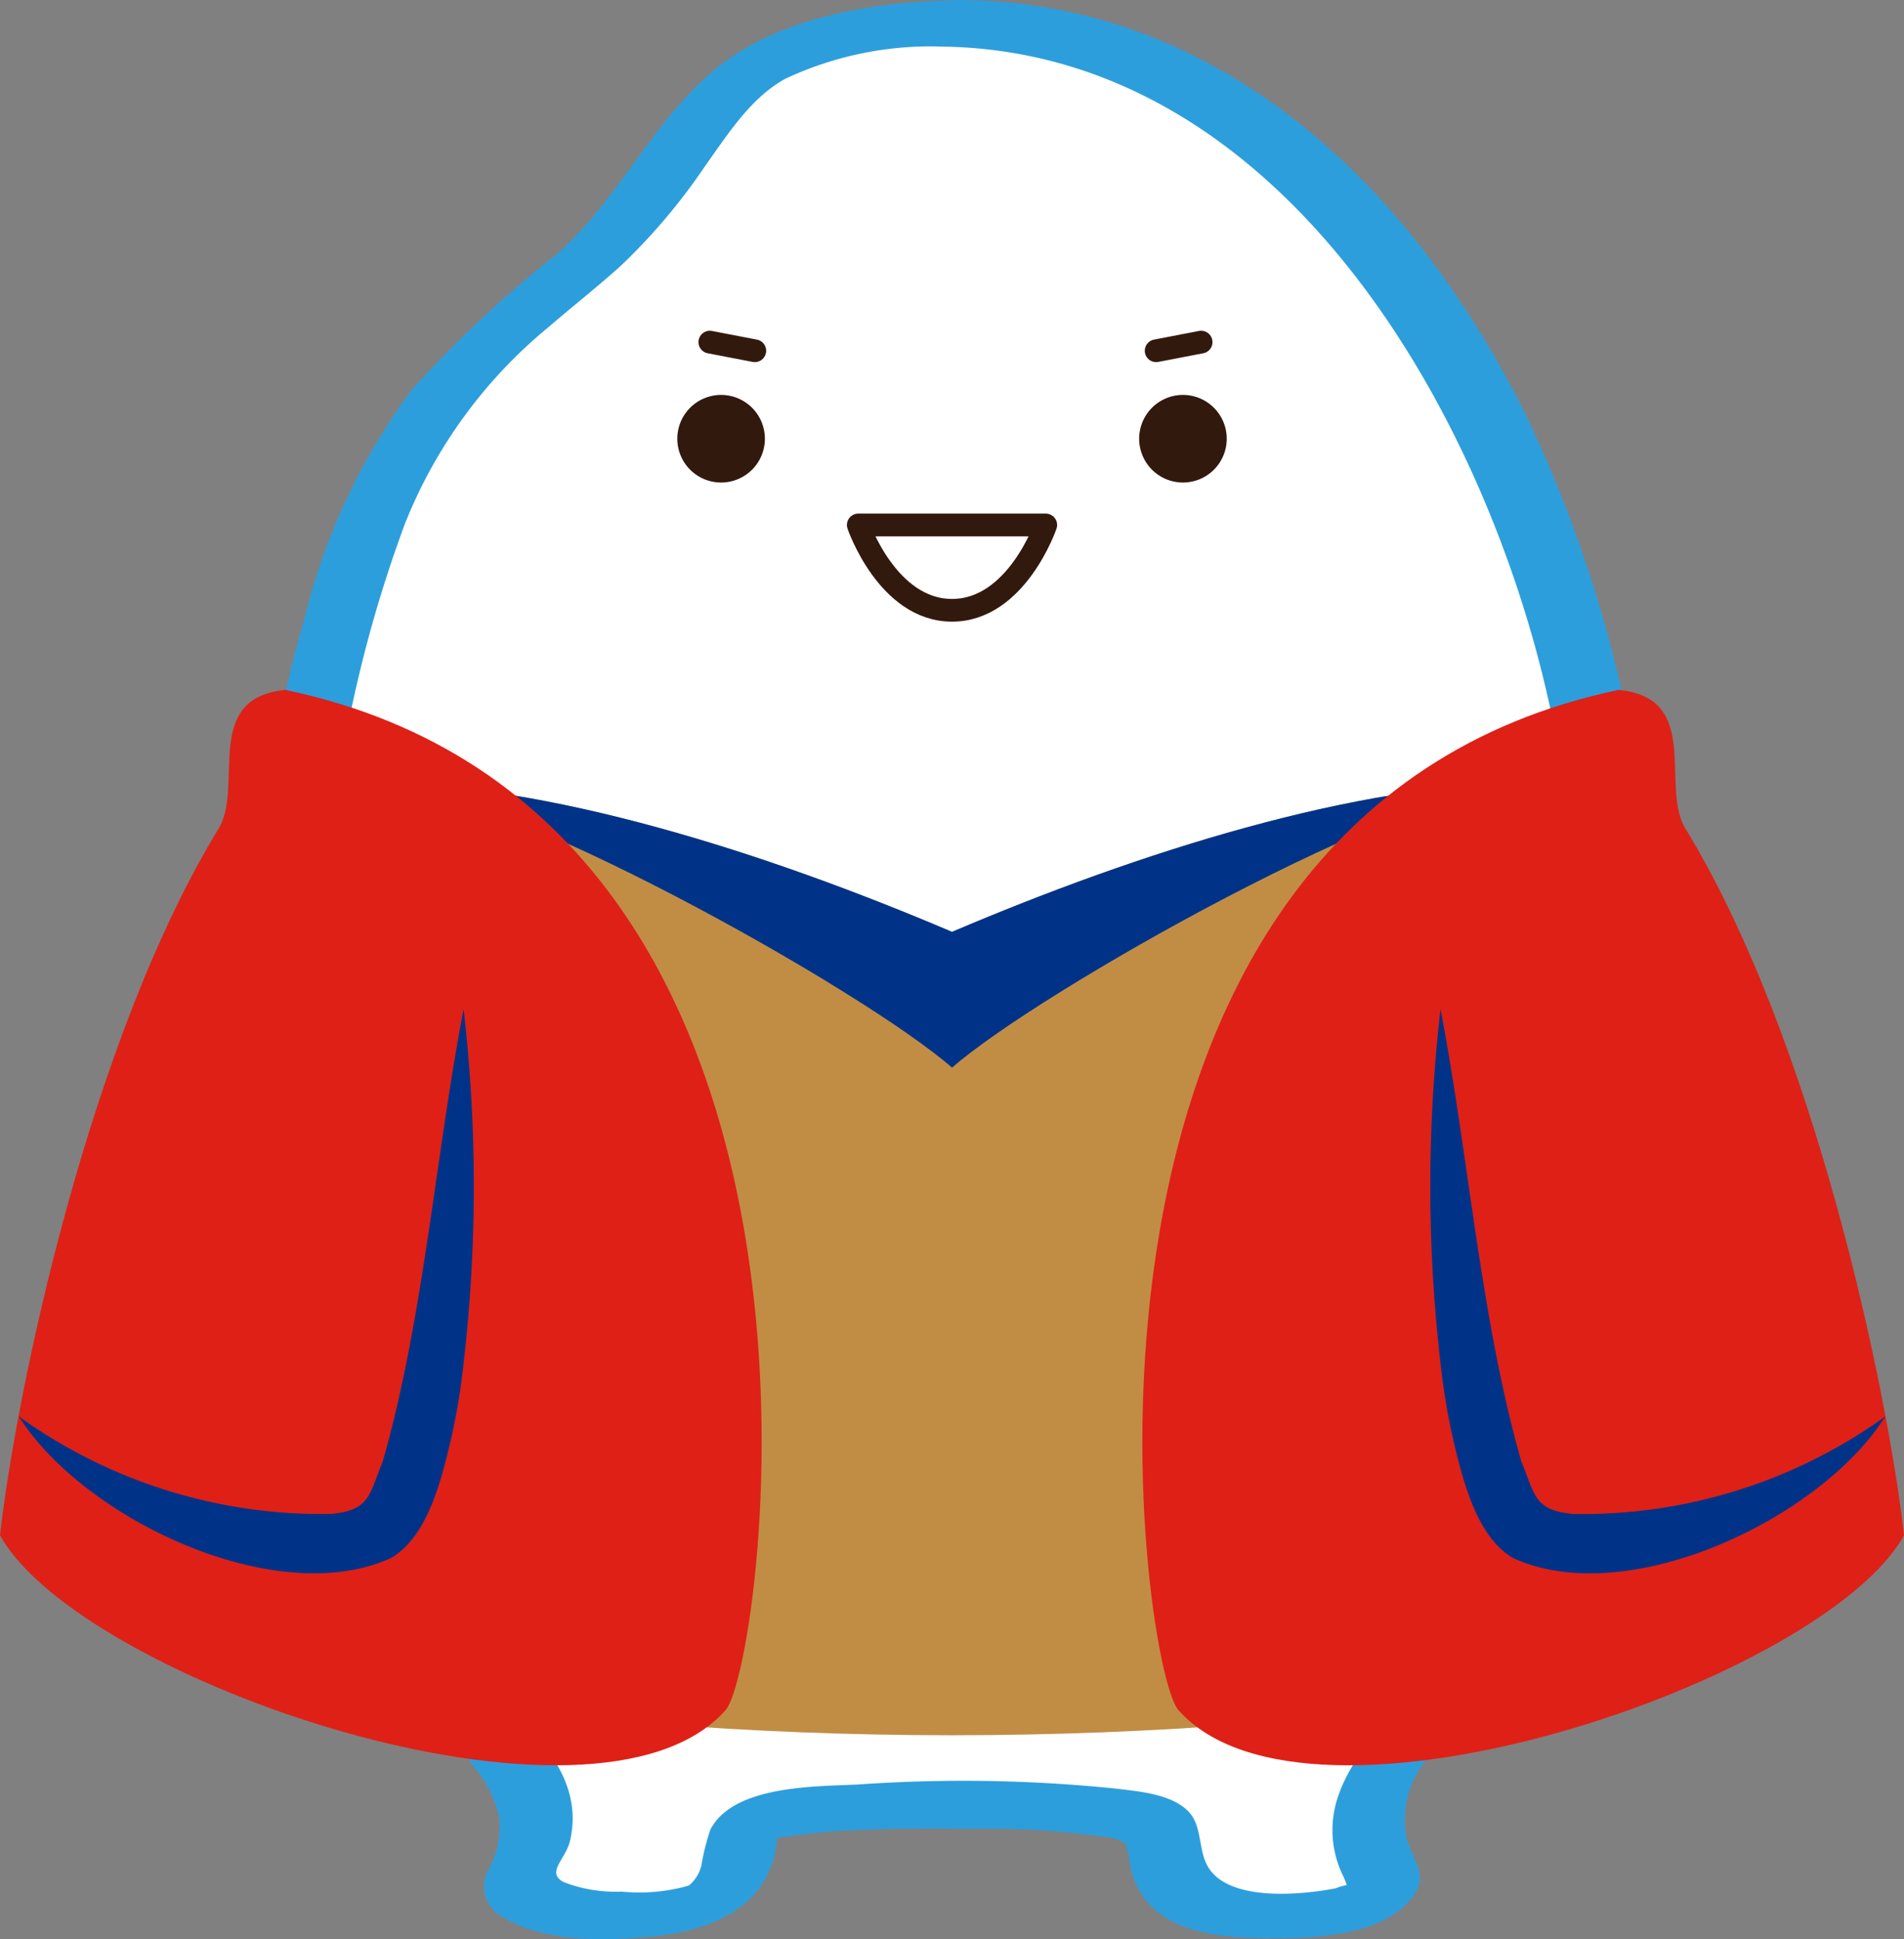 <svg xmlns="http://www.w3.org/2000/svg" width="83.886" height="85.41" viewBox="0 0 83.886 85.41">
  <rect x="0" y="0" width="83.886" height="85.41" fill="#808080" stroke="none"/>
  <g id="Group_3357" data-name="Group 3357" transform="translate(0 0)">
    <path id="Path_6929" data-name="Path 6929" d="M147.563,557.453a20.689,20.689,0,0,0-7.319,1.349c-3.68,1.385-4.813,5.547-8.365,8.789-3.135,2.861-7.543,5.48-9.906,11.8a60.5,60.5,0,0,0-3.767,21.114c0,14.062,2.055,25.462,9.167,32.43.45.444,3,3.167,1.291,5.852-1.424,2.233,6.533,2.437,8.26,1.32,1.317-.853,1.2-2.207,1.472-3,.318-.936,4.333-1.166,9.167-1.166s8.849.231,9.167,1.166c.267.788.154,2.142,1.472,3,1.726,1.117,9.683.913,8.26-1.32-1.713-2.685.84-5.409,1.291-5.852,7.112-6.968,9.166-18.368,9.166-32.43,0-23.777-13.141-43.052-29.355-43.052" transform="translate(-105.619 -556.431)" fill="#fff"/>
    <path id="Path_6930" data-name="Path 6930" d="M148.257,556.51c-3.769.046-8.248.649-11.2,3.209-2.656,2.3-4.129,5.647-6.787,7.983a50.4,50.4,0,0,0-6.382,5.971,28.021,28.021,0,0,0-4.725,10.038c-2.365,8.12-2.731,16.513-2.165,24.91.455,6.747,1.614,13.658,4.952,19.63a24.525,24.525,0,0,0,2.607,3.8c.748.892,1.663,1.657,2.328,2.617a4.848,4.848,0,0,1,.861,2,4.012,4.012,0,0,1-.547,2.293,1.519,1.519,0,0,0,.735,2c1.832,1.13,4.67,1.036,6.719.814,2.458-.266,5.014-1.319,5.3-4.131.063-.623.116-.216-.267-.1.013,0,.327-.1.442-.118.745-.1,1.487-.2,2.24-.252,2.083-.143,4.177-.146,6.265-.121a36.377,36.377,0,0,1,5.545.324,2.671,2.671,0,0,1,1.1.283c.171.167.23,1.05.352,1.423.815,2.473,3.557,2.761,5.8,2.785,2,.022,5.034-.03,6.456-1.7.851-1,.152-1.632-.167-2.676a4.188,4.188,0,0,1,1.2-3.855,32.82,32.82,0,0,0,5.032-6.851c3.178-6.234,4.175-13.4,4.525-20.3.1-2.016.141-4.034.144-6.052l-2.154,1.177c.59,0,2.159-.284,2.155-1.177a57.959,57.959,0,0,0-5.592-25.523c-3.147-6.358-7.785-12.3-14.158-15.668a23.1,23.1,0,0,0-10.611-2.727c-.7-.005-1.723.2-2.056.912-.3.648.263,1.126.906,1.132,14.582.108,23.457,15.135,26.582,27.647a60.977,60.977,0,0,1,1.77,14.539l2.155-1.177c-.6,0-2.155.283-2.156,1.177-.012,6.995-.4,14.165-2.485,20.888a29.051,29.051,0,0,1-3.753,7.9c-1.4,2.025-3.608,3.578-4.474,5.934a4.569,4.569,0,0,0,.172,3.673c.221.482.162.649.414.308.1-.139-.132.035-.061.045a3.132,3.132,0,0,0-.7.181c-1.493.289-4.665.6-5.6-.928-.47-.77-.241-1.83-.9-2.484-.763-.756-2.194-.86-3.19-.984a66.033,66.033,0,0,0-11.335-.179c-1.853.093-5.493.02-6.511,1.985a10.056,10.056,0,0,0-.4,1.592,1.656,1.656,0,0,1-.6.916c.064-.049.394-.17-.008-.024a7.982,7.982,0,0,1-2.912.249,6.387,6.387,0,0,1-2.534-.413c-.822-.43.083-1,.273-1.839.623-2.731-1.478-4.607-3.081-6.434-3.991-4.552-5.877-10.486-6.854-16.362a76.62,76.62,0,0,1-.431-22.8,57.607,57.607,0,0,1,3.085-12.386,21.478,21.478,0,0,1,6.358-8.692c1.036-.894,2.115-1.739,3.131-2.654a26.5,26.5,0,0,0,3.741-4.419c.99-1.382,2-3,3.535-3.842a15.086,15.086,0,0,1,6.766-1.421c.7-.009,1.721-.192,2.057-.912.3-.639-.259-1.139-.907-1.131" transform="translate(-105.739 -556.509)" fill="#2d9edc"/>
    <path id="Path_6931" data-name="Path 6931" d="M184.548,623.652c-1.1,3.793-18.6,6.643-36.439,6.643s-35.335-2.85-36.44-6.643,10.947-35.3,10.947-35.3c7.65,0,17.249,3.052,25.492,6.569,8.242-3.517,17.841-6.569,25.491-6.569,0,0,12.052,31.5,10.947,35.3" transform="translate(-106.167 -553.872)" fill="#c18d44"/>
    <path id="Path_6932" data-name="Path 6932" d="M134.141,574.5a1.929,1.929,0,1,1,1.928,1.93,1.928,1.928,0,0,1-1.928-1.93" transform="translate(-104.3 -555.179)" fill="#32190e"/>
    <path id="Path_6933" data-name="Path 6933" d="M156.79,574.5a1.929,1.929,0,1,0-1.928,1.93,1.928,1.928,0,0,0,1.928-1.93" transform="translate(-102.743 -555.179)" fill="#32190e"/>
    <line id="Line_221" data-name="Line 221" y1="0.381" x2="1.982" transform="translate(50.937 15.067)" fill="none" stroke="#32190e" stroke-linecap="round" stroke-linejoin="round" stroke-width="1"/>
    <line id="Line_222" data-name="Line 222" x1="1.982" y1="0.381" transform="translate(31.273 15.067)" fill="none" stroke="#32190e" stroke-linecap="round" stroke-linejoin="round" stroke-width="1"/>
    <path id="Path_6934" data-name="Path 6934" d="M172.758,588.349h-.065c-5.351,0-21.658,9.233-25.426,12.546-3.761-3.313-20.075-12.546-25.427-12.546h-.065c7.65,0,17.249,3.054,25.492,6.562,8.242-3.508,17.841-6.562,25.491-6.562" transform="translate(-105.323 -553.873)" fill="#038"/>
    <path id="Path_6935" data-name="Path 6935" d="M154.639,629.487c5.74,6.5,28.462-1.323,31.981-7.685-.7-6.219-3.914-21.816-9.684-31.213-1.018-1.893.742-5.683-2.9-6.019-26.335,5.547-21.089,43-19.393,44.917" transform="translate(-102.733 -554.185)" fill="#df2016"/>
    <path id="Path_6936" data-name="Path 6936" d="M184.829,615.484c-2.8,4.471-11.316,8.573-16.4,6.246-1.259-.734-1.838-2.362-2.178-3.439a29.261,29.261,0,0,1-1.032-5.228,67.772,67.772,0,0,1,.01-15.508c1.261,6.582,1.754,13.583,3.561,19.919.6,1.438.539,2.157,2.283,2.312a22.836,22.836,0,0,0,13.76-4.3" transform="translate(-101.763 -553.11)" fill="#038"/>
    <path id="Path_6937" data-name="Path 6937" d="M138.563,629.487c-5.74,6.5-28.462-1.323-31.981-7.685.7-6.219,3.914-21.816,9.684-31.213,1.018-1.893-.742-5.683,2.9-6.019,26.335,5.547,21.089,43,19.393,44.917" transform="translate(-106.582 -554.185)" fill="#df2016"/>
    <path id="Path_6938" data-name="Path 6938" d="M107.34,615.484a22.834,22.834,0,0,0,13.76,4.3c1.743-.154,1.687-.875,2.283-2.312,1.807-6.339,2.3-13.336,3.561-19.919a67.771,67.771,0,0,1,.01,15.508,29.258,29.258,0,0,1-1.032,5.228c-.338,1.076-.918,2.706-2.178,3.439-5.095,2.325-13.594-1.768-16.4-6.246" transform="translate(-106.519 -553.11)" fill="#038"/>
    <path id="Path_6939" data-name="Path 6939" d="M149.764,577.862s-1.283,3.757-4.13,3.757-4.131-3.757-4.131-3.757Z" transform="translate(-103.69 -554.741)" fill="none" stroke="#32190e" stroke-linecap="round" stroke-linejoin="round" stroke-width="1"/>
  </g>
</svg>

